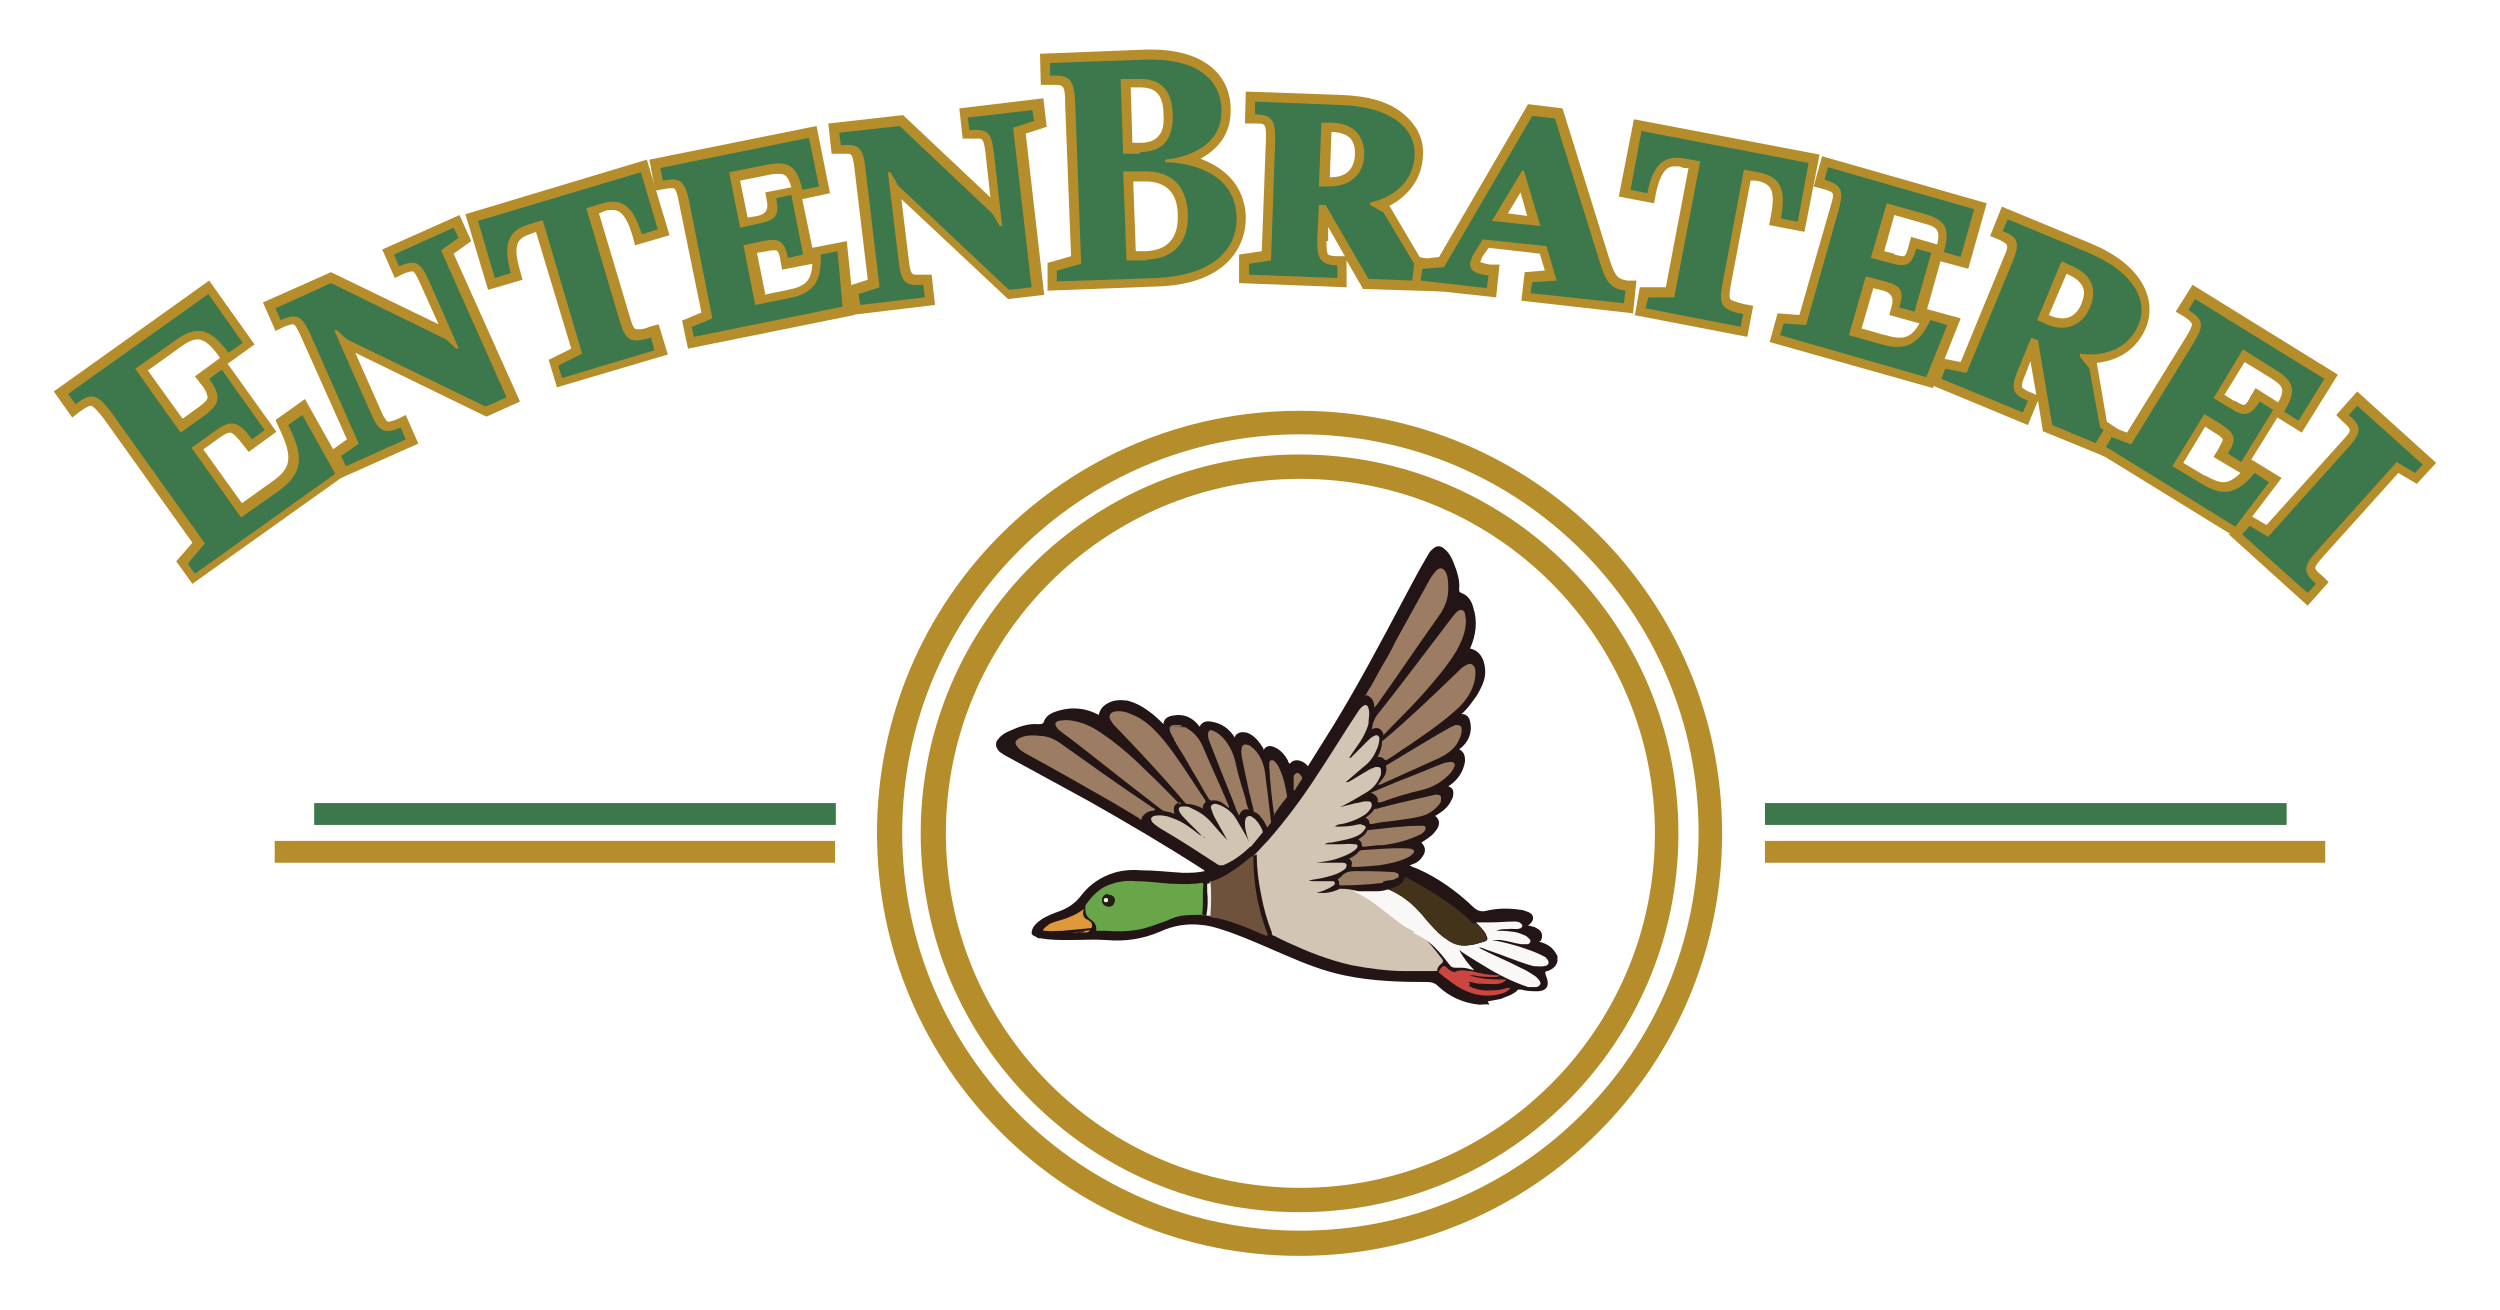 <?xml version="1.0" encoding="UTF-8"?>
<svg xmlns="http://www.w3.org/2000/svg" xmlns:xlink="http://www.w3.org/1999/xlink" id="Ebene_1" version="1.1" viewBox="0 0 297.6 155.9">
  <defs>
    <style>
      .st0 {
        fill: none;
      }

      .st1 {
        fill: #8b7a67;
      }

      .st2 {
        fill: #3c784b;
      }

      .st3 {
        fill: #6e523c;
      }

      .st4, .st5 {
        fill: #b58e2b;
      }

      .st6 {
        fill: #43331b;
      }

      .st7 {
        fill: #faf8f7;
      }

      .st8 {
        fill: #241f15;
      }

      .st9 {
        fill: #231515;
      }

      .st10 {
        fill: #d0c5b3;
      }

      .st11 {
        fill: #efeee7;
      }

      .st12 {
        fill: #9c7d63;
      }

      .st13 {
        fill: #ca463f;
      }

      .st5 {
        isolation: isolate;
      }

      .st14 {
        fill: #d2c5b3;
      }

      .st15 {
        fill: #68a649;
      }

      .st16 {
        fill: #9b7d64;
      }

      .st17 {
        clip-path: url(#clippath);
      }

      .st18 {
        fill: #df983a;
      }
    </style>
    <clipPath id="clippath">
      <path class="st0" d="M199.8,99.2c0,24.9-20.2,45.1-45.1,45.1s-45.1-20.2-45.1-45.1,20.2-45.1,45.1-45.1,45.1,20.2,45.1,45.1ZM154.8,57c-23.3,0-42.2,18.9-42.2,42.2s18.9,42.2,42.2,42.2,42.2-18.9,42.2-42.2-18.9-42.2-42.2-42.2Z"></path>
    </clipPath>
  </defs>
  <g>
    <rect class="st4" x="210.1" y="100.1" width="66.7" height="2.6"></rect>
    <rect class="st4" x="32.7" y="100.1" width="66.7" height="2.6"></rect>
    <rect class="st2" x="210.1" y="95.6" width="62.1" height="2.6"></rect>
    <rect class="st2" x="37.4" y="95.6" width="62.1" height="2.6"></rect>
    <g class="st17">
      <ellipse class="st5" cx="154.8" cy="99.2" rx="50.3" ry="50.3"></ellipse>
    </g>
    <path class="st4" d="M205,99.2c0,27.8-22.5,50.3-50.3,50.3s-50.3-22.5-50.3-50.3,22.5-50.3,50.3-50.3,50.3,22.5,50.3,50.3ZM154.8,51.7c-26.2,0-47.4,21.2-47.4,47.4s21.2,47.4,47.4,47.4,47.4-21.2,47.4-47.4-21.2-47.4-47.4-47.4Z"></path>
    <path class="st9" d="M177.3,119.6c-.4-.1-.8,0-1.2,0-1.9-.2-3.5-.9-4.9-2.2-.4-.4-.8-.5-1.3-.5-3.3,0-6.6-.1-9.9-.8-2.4-.5-4.7-1.4-7-2.4-2.1-.9-4.3-1.9-6.5-2.7-1.2-.4-2.3-.8-3.5-.9-1.7-.2-3.4.1-4.9.8-2.1.9-4.2,1.2-6.4,1-1.5-.1-3,0-4.4,0-1.2,0-2.3,0-3.4-.2-.2,0-.4,0-.6-.2-.5-.2-.6-.3-.4-.9.2-.5.6-.8,1-1.1.7-.5,1.6-.8,2.4-1.1,1-.4,1.8-1,2.4-1.8,1-1.3,2.3-2.2,3.9-2.7,1-.3,2.1-.4,3.2-.3,1.7,0,3.3.2,5,.3.9,0,1.7,0,2.6-.2,0-.1-.1-.1-.2-.2-4.5-2.9-9.1-5.6-13.7-8.2-3.3-1.8-6.6-3.6-9.9-5.4-.3-.2-.5-.3-.7-.5-.4-.5-.5-1,0-1.5.3-.4.8-.7,1.3-.9,1.1-.5,2.2-.9,3.4-.8.4,0,.6,0,.7-.4.3-.7,1-1,1.7-1.2,1.7-.5,3.3-.3,4.8.5.1-.6.5-1.1,1.1-1.4.7-.4,1.5-.4,2.3-.3,1.2.3,2.1.9,3,1.6.5.4.9.8,1.3,1.2,0-.6.5-.9,1-1,1.4-.3,2.5.2,3.3,1.3.3-.6.8-.7,1.4-.6,1.2.2,2.1.8,2.8,1.9,0,0,0,0,0,0,0,0,0,0,0,0,0-.3.3-.5.6-.6s.6,0,.8,0c.9.3,1.5,1.1,2,1.9,0,0,0,.1,0,.2,0,0,0,0,0,0,.3-.5.7-.6,1.2-.4.8.3,1.3.9,1.7,1.6,0,.1.1.3.2.4.1,0,.2-.2.4-.3.4-.2,1-.1,1.5.3,0,0,.2.2.3.3,1-1.6,2-3.2,3-4.8,3-4.9,5.7-10,8.4-15.1.9-1.7,1.8-3.4,2.8-5.1.2-.3.3-.6.6-.8.5-.5,1-.5,1.5,0,.5.4.8,1,1,1.5.4,1,.8,2.1.7,3.2,0,.3,0,.4.3.5.8.3,1.2,1,1.4,1.8.5,1.6.3,3.2-.4,4.8,1.4.3,1.8,1.7,1.8,2.8,0,1-.5,1.9-1,2.8-.5.7-1,1.4-1.6,2,0,0-.2.1-.2.2.6,0,.9.4,1,.9.3,1.3-.2,2.5-1.3,3.3.6.3.7.8.7,1.4-.2,1.3-.9,2.3-2,3,.3.1.6.3.6.7,0,.3,0,.6-.2.9-.4.9-1.1,1.4-1.9,1.9,0,0,0,0-.1,0,.3.2.5.5.5.9,0,.3-.2.7-.4.9-.4.6-1.1,1-1.7,1.4h0c.6.6.5,1.2.1,1.7-.3.5-.8.8-1.5,1,.3.2.6.3.9.4,2.5,1.1,4.7,2.7,6.6,4.5.5.5,1,.7,1.7.5,1.3-.3,2.6-.3,4-.1.3,0,.7.2,1,.3.6.3.6.8.3,1.2-.1.1-.3.3-.4.4.2,0,.3,0,.5.1.3,0,.5.2.7.3.5.3.6.9.3,1.4,0,0,0,0-.2.1.8.2,1.4.5,1.9,1.2.1.2.2.3.3.5,0,.2,0,.4,0,.6-.1.6-.6,1-1.2,1.2-.3,0-.3.2-.2.4,0,0,0,.2.1.3.3.9.2,1.6-1,1.7-.7,0-1.3,0-2-.2-.1,0-.3,0-.4,0-.2.3-.5.4-.8.6-.4.2-.8.3-1.2.5-.5.1-1.1.2-1.6.3Z"></path>
    <path class="st9" d="M141.1,86.6h0c0,0-.1,0-.2,0h0c-.3-.2-.6-.2-.9-.2-.5,0-.8.3-.6.8.1.4.3.7.6,1.1,0,0,0,.2.2.3.6,1.1,1.2,2.1,1.9,3.2.7,1.2,1.3,2.3,2,3.4,0,0,0,.2.3.2.6,0,1,.1,1.5.4.2.1.4.3.6.5,0,0,0-.1,0-.2-1-2.4-2.1-4.7-3.1-7.1-.4-.9-1-1.7-1.9-2.2,0,0-.1-.1-.2-.1Z"></path>
    <path class="st9" d="M129.1,110.8c-.6,0-1.2.1-1.8.2.2,0,.4,0,.6,0,.5,0,1,0,1.4,0,.2,0,.3-.1.4-.3-.3,0-.5,0-.7,0Z"></path>
    <path class="st9" d="M174.9,117.3c.4,0,.7.1,1.1.2.8.1,1.6.2,2.3,0,.3,0,.6-.2.8-.5-1.5,0-3,0-4.4-.5.2,0,.3,0,.5,0,.8.1,1.7.3,2.5.2.3,0,.5,0,.7-.2,0,0,0,0-.1,0-1.1,0-2.2-.2-3.3-.5-.6-.2-1.2-.3-1.8,0-.2,0-.4,0-.6,0-.3-.2-.5-.4-.8-.6,0,0-.1-.2-.2,0-.2.2-.3.4-.5.6,0,0,0,.2,0,.2,1.1.8,2.1,1.6,3.3,2.2,1.4.6,2.9.7,4.4.2.3,0,.6-.3.8-.6-.2,0-.3,0-.4,0-.8.2-1.7.3-2.5.3-.7,0-1.4-.2-2-.5,0,0,0-.1,0-.1Z"></path>
    <path class="st9" d="M144,108.9c.3,0,.7.1,1,.2,1.8.4,3.4,1.1,5.1,1.8.3.1.6.3.9.3,0,.1.2.1.3.2.6.3,1.1.5,1.6.8,2.5,1.2,4.9,2.2,7.6,2.7,2.1.4,4.3.6,6.4.7,1.2,0,2.4,0,3.5,0,0,0,.2,0,.3-.1,0-.4.4-.7.6-.9.1-.1.2-.2,0-.4-.9-1.2-1.9-2.4-3-3.4,0,0,0,0,.1,0,1.1.4,2,1.1,2.8,2,.5.6,1,1.2,1.5,1.8.2.3.4.4.8.3.2,0,.4,0,.6,0,.5,0,1,.1,1.5.3-.7-.7-1.3-1.5-1.8-2.4,1,.7,2,1.3,3,1.9,1.6,1,3.4,1.9,5.2,2.5.3,0,.6.2,1,0,.4,0,.5-.3.4-.7-.2-.3-.4-.5-.7-.7-.4-.3-.9-.5-1.4-.8-1.7-.9-3.5-1.6-5.2-2.5.1,0,.2,0,.3,0,1,.3,2,.7,3,1.1,1.1.4,2.1.8,3.2,1.1.5.1.9.2,1.4,0,.5-.1.6-.6.2-.9-.2-.2-.4-.3-.6-.4-.8-.4-1.7-.7-2.6-1-1.1-.3-2.1-.6-3.3-.8.4,0,.7,0,1,0,.8,0,1.6.4,2.5.5.3,0,.6,0,.8,0,.3,0,.4-.3.2-.6-.2-.2-.4-.4-.7-.5-.5-.2-1-.3-1.5-.4-.6,0-1.2-.1-1.8-.1.4-.2.9-.2,1.4-.2.5,0,1,0,1.5-.1.3-.1.4-.3,0-.6-.2-.2-.5-.2-.8-.2-.9,0-1.8,0-2.7.1-.6,0-1.2,0-1.8,0-.3-.2-.6-.4-.8-.6-.8-.7-1.6-1.2-2.4-1.9-1.1-.8-2.3-1.5-3.5-2.2-.4-.3-.8-.5-1.3-.7,0,0-.3-.1-.3,0,0,.6-.4.8-.9,1-.3.2-.7.3-1,.4-.1,0-.2,0-.3,0-.5,0-1.1.1-1.6.2-.8,0-1.6,0-2.4,0-.6,0-1.2-.1-1.7-.2,0,0-.2,0-.2,0-.6.4-1.3.5-2,.5-.4,0-.8,0-1.2,0,.1,0,.3,0,.4,0,.7-.2,1.4-.4,1.9-.8.1,0,.3-.2.3-.4,0-.2-.3-.2-.4-.2,0,0-.2,0-.2,0-.6,0-1.1,0-1.7,0s-.5,0-.8-.1c.6-.1,1.1-.2,1.7-.3.9-.2,1.7-.4,2.4-.9.2-.1.5-.3.4-.6,0-.3-.4-.3-.6-.3-.5,0-1,0-1.5,0-.5,0-1,0-1.5,0,.7-.1,1.5-.3,2.2-.4.9-.3,1.7-.6,2.5-1.2.1,0,.3-.2.2-.4s-.3-.2-.4-.2c-.6,0-1.1,0-1.7,0-.6,0-1.2,0-1.8,0,.3,0,.5-.1.8-.2.9-.2,1.8-.3,2.6-.6.5-.2,1-.5,1.3-.9.2-.3.1-.6-.2-.6-.3,0-.6,0-.8,0-.8,0-1.7,0-2.5.2.3-.1.5-.2.8-.3,1-.3,2.1-.6,2.9-1.2.3-.2.5-.4.6-.7.2-.4,0-.7-.3-.8-.1,0-.3,0-.4,0-.4,0-.7.1-1.1.2-.6.2-1.2.3-1.9.5,0,0,0-.1.2-.1,1-.5,2-1.1,3-1.7.8-.5,1.3-1.1,1.6-1.9,0-.2.1-.3.1-.6,0-.4-.2-.6-.6-.5-.2,0-.4.1-.6.2-.9.5-1.8,1-2.7,1.6,0,0-.2.1-.3,0,.7-.6,1.3-1.2,2.1-1.8.6-.5,1.1-1.2,1.5-1.9.2-.5.4-1,.4-1.5,0-.4-.2-.5-.6-.3-.3.1-.6.3-.8.6-.6.6-1.3,1.3-1.9,1.9,0,0-.2.2-.3.1.3-.4.6-.9.9-1.3.6-.9,1.1-1.7,1.4-2.7.2-.6.3-1.2,0-1.9-.1-.4-.4-.5-.7-.2-.3.2-.4.5-.6.7-1.5,2.5-3.1,4.9-4.7,7.3-1.8,2.8-3.8,5.5-6,8-.5.6-1.1,1.2-1.7,1.8-.6.5-1.2,1-1.9,1.4-1,.7-2.1,1.2-3.2,1.6-.2,0-.3,0-.5.1-.4,0-.7,0-1.1.1-.9.1-1.8,0-2.8,0-1.3,0-2.7-.2-4-.3-1,0-2,0-2.9.3-1.4.4-2.4,1.4-3.2,2.6,0,.1,0,.2,0,.4,0,.6.2,1,.7,1.3.4.3.6.6.6,1.1,0,.1,0,.2.2.2.3,0,.6,0,.9,0,1.2,0,2.4.1,3.7-.1s2.4-.7,3.6-1.1c.6-.2,1.2-.4,1.8-.6.9-.2,1.9-.2,2.8-.1.2.2.4.2.5.2Z"></path>
    <path class="st9" d="M143.2,99.8c-.2-.1-.4-.3-.6-.4-1-.7-2-1.5-3.1-1.9-.7-.3-1.4-.4-2.1-.3-.5,0-.6.4-.3.8.2.3.6.5.9.7,2.3,1.5,4.6,2.9,7,4.4.2.1.3,0,.5,0,1.2-.5,2.3-1.3,3.2-2.2s.1-.2,0-.4c-.5-1-1-2-1.7-3-.5-.8-1.2-1.2-2-1.6-.3,0-.6-.2-.8,0s0,.5,0,.8c.3.6.6,1.2.9,1.8.3.5.6,1.1.9,1.6-.7-.7-1.3-1.4-1.9-2.1-.6-.8-1.5-1.3-2.4-1.7-.3-.1-.6-.2-1-.2s-.6.2-.4.6c.2.3.4.6.7.9.7.7,1.5,1.4,2.1,2.2,0,0,0,0,0,.1Z"></path>
    <path class="st9" d="M164.7,87.4s0,0,.1,0c1.5-1.6,3.2-3.2,4.7-4.9,1.4-1.6,2.8-3.2,3.9-5,.7-1.1,1.1-2.3,1.2-3.7,0-.3,0-.6-.1-.9-.1-.4-.4-.5-.8-.3-.3.2-.5.4-.6.6-.6.8-1.3,1.7-1.9,2.5-2.3,3-4.6,6.1-7,9.1-.5.6-.7,1.2-.8,1.9.7-.2,1,0,1.4.6Z"></path>
    <path class="st9" d="M140.5,95.5c-1.3-1.3-2.5-2.5-3.8-3.8-1.8-1.7-3.6-3.4-5.7-4.8-1-.7-2.1-1.2-3.3-1.4-.6,0-1.1,0-1.6,0-.5.1-.6.4-.3.8.1.2.3.4.5.5.7.5,1.3,1,2,1.5,3.4,2.6,6.7,5.3,10,7.8.5.3,1,.3,1.5.5-.1-.8,0-1.2.7-1.4Z"></path>
    <path class="st9" d="M162.5,82.9c.8.2,1.1.8,1.2,1.5.1,0,.2-.2.3-.3,2.5-3.6,4.9-7.1,7.4-10.6.7-1,1-2,1.1-3.2,0-.7,0-1.3-.3-2-.3-.5-.6-.6-1.1-.2-.3.2-.5.5-.7.9-1.5,2.5-2.8,5.1-4.2,7.6-.6,1-1.2,2-1.7,3.1-.4.7-.8,1.4-1.2,2.2-.2.4-.5.8-.7,1.2Z"></path>
    <path class="st9" d="M137.4,96.5c-.2-.1-.3-.2-.5-.3-3.5-2.5-7.1-4.9-10.6-7.4-.8-.6-1.6-.9-2.6-1-.8,0-1.5,0-2.3.2-.6.3-.8.7-.3,1.2.3.3.6.5.9.7,3.5,2,7,4,10.5,5.9,1,.6,2,1.2,3,1.8.1,0,.3.2.3,0,0-.3.3-.5.5-.6.3-.2.6-.2,1-.3Z"></path>
    <path class="st9" d="M143.1,96.2c0-.3,0-.6.3-.7.1,0,0-.1,0-.2-.2-.3-.4-.6-.6-.9-1.4-2.1-2.8-4.2-4.3-6.2-1.1-1.4-2.2-2.6-4-3.2-.6-.2-1.2-.4-1.9-.3-.6,0-.8.5-.5,1,.1.3.3.5.5.7,2.9,3,5.7,6,8.4,9.2,0,0,0,.1.2.1.6,0,1.2.2,1.8.5Z"></path>
    <path class="st9" d="M164,90.1c.3,0,.5,0,.7.3.1.2.2.1.4,0,.8-.6,1.6-1.1,2.4-1.6,1.8-1.2,3.7-2.5,5.4-4,1.1-1,2.1-2.1,2.5-3.6.1-.5.3-1.1.1-1.6,0-.5-.4-.6-.9-.5s-.8.5-1.1.8c-2.9,2.8-5.8,5.6-8.9,8.2,0,0-.1.1-.2.3,0,.6-.2,1.2-.5,1.7Z"></path>
    <path class="st9" d="M164,93.4c.1,0,.2,0,.2,0,2.4-1.1,4.7-2.1,7.1-3.2.8-.3,1.5-.9,2-1.6.4-.5.6-1,.6-1.7,0-.5-.3-.7-.7-.6-.2,0-.3,0-.5.2-.5.3-1.1.6-1.6.9-2,1.2-4,2.4-6,3.6-.1,0-.2.1-.2.3,0,.3,0,.6-.1.9-.2.4-.5.8-.9,1.2Z"></path>
    <path class="st9" d="M163.1,94.4c.5.2.9.5.8,1.1,0,0,0,.1.1,0,.1,0,.2,0,.3,0,1.7-.5,3.3-1.1,5-1.5,1.2-.3,2.3-.9,3.1-1.8.3-.3.5-.6.6-.9.1-.4,0-.6-.4-.6-.2,0-.5,0-.7.1-1.3.5-2.7,1.1-4,1.6-1.7.7-3.3,1.3-5,2Z"></path>
    <path class="st9" d="M148.7,96.4c-.1-.4-.2-.8-.3-1.1-.4-1.4-.9-2.8-1.2-4.3-.2-1-.6-1.9-1.2-2.7-.4-.5-.9-1-1.5-1.2-.4-.2-.7,0-.6.5,0,.4.1.7.3,1.1.9,2.2,1.8,4.5,2.7,6.8.2.5.4,1.1.7,1.7.3-.6.6-.9,1.2-.8Z"></path>
    <path class="st9" d="M150.8,98.4c.1-.3.4-.4.4-.7,0-.8-.2-1.6-.3-2.5-.1-1.1-.3-2.2-.4-3.3-.1-1.2-.6-2.2-1.5-3-.1-.1-.3-.3-.5-.3-.5-.2-.7,0-.8.5,0,.3,0,.6,0,.8.3,1.4.6,2.8.9,4.3.2.7.3,1.3.5,2,0,.2,0,.3.2.4.3.1.5.4.7.6.3.3.5.7.7,1.1Z"></path>
    <path class="st9" d="M162.6,97.3c.2.1.4.3.4.5s.1.3.3.2c.6,0,1.3-.2,1.9-.3,1.2-.2,2.5-.3,3.8-.6,1-.3,1.9-.8,2.5-1.7.1-.2.2-.4,0-.7-.1-.2-.4-.2-.6-.2-.6,0-1.2.2-1.8.4-1.8.4-3.5.8-5.3,1.3,0,0-.1,0-.2,0-.2.4-.6.7-1,1Z"></path>
    <path class="st9" d="M161.7,99.9c.2.1.4.3.4.5,0,.3.1.3.3.3.8,0,1.5,0,2.3-.2,1.4-.2,2.8-.5,4-1.1.3-.2.7-.3.9-.6.2-.3.2-.5-.2-.6-.1,0-.3,0-.4,0-2,0-4,.3-6,.5,0,0-.2,0-.2,0-.3.5-.7.8-1.1,1.1Z"></path>
    <path class="st9" d="M160.6,102.2c.4.3.5.4.3.8,0,.2,0,.2.2.2,1,0,2.1,0,3.1-.2,1.1-.1,2.2-.4,3.3-.9.3-.1.5-.3.7-.5.2-.2.1-.4-.1-.5-.2,0-.4-.1-.6-.1-1.8,0-3.6,0-5.4.2,0,0-.2,0-.3.1-.3.4-.7.7-1.2.9Z"></path>
    <path class="st9" d="M164.6,105.1c.2,0,.4,0,.6-.1.3,0,.7-.2,1-.3.1,0,.2-.2.2-.3s-.1-.3-.3-.3c-.2,0-.4-.1-.6-.1-1.4-.2-2.8,0-4.3-.1-.6,0-1.2,0-1.6.6,0,0-.2.1-.3.2-.2,0-.3.2,0,.4,0,0,0,.2,0,.3,0,.2,0,.2.2.2,1.7,0,3.4,0,5-.3Z"></path>
    <path class="st9" d="M151.7,97.2c.5-.7,1.1-1.5,1.6-2.2,0,0,0-.2,0-.2-.2-1.1-.4-2.2-.9-3.2-.2-.3-.3-.7-.6-.9-.3-.2-.5-.2-.6.2,0,.2,0,.3,0,.5,0,2,.3,3.9.6,5.9Z"></path>
    <path class="st9" d="M129,108.3c-.7.6-1.5.9-2.3,1.2-.6.2-1.2.3-1.8.6-.2.1-.5.3-.6.5-.2.2-.1.3.1.3.7,0,1.4,0,2.1,0,1.1,0,2.1-.2,3.2-.3.2,0,.3-.1.3-.3,0-.4-.2-.5-.5-.7-.5-.3-.7-.6-.5-1.2Z"></path>
    <path class="st9" d="M148.8,100.8c.5-.6,1-1.1,1.4-1.7,0,0,0-.1,0-.2-.2-.5-.5-1-.9-1.4-.2-.2-.5-.5-.9-.3-.4.2-.3.6-.3.9,0,.9.4,1.8.6,2.7Z"></path>
    <path class="st9" d="M154,94.1c.3-.5.6-.9.9-1.4,0,0,0,0,0-.1,0-.1-.4-.6-.5-.6-.2,0-.4.2-.5.5,0,.5,0,1,0,1.6Z"></path>
    <path class="st9" d="M146.4,96.2s0,0,0,0h0,0Z"></path>
    <path class="st9" d="M163.6,84.5s0,0,0,0t0,0s0,0,0,0h0Z"></path>
    <path class="st14" d="M149.2,101.9c.6-.6,1.1-1.2,1.7-1.8,2.2-2.5,4.2-5.2,6-8,1.6-2.4,3.1-4.9,4.7-7.3.2-.3.3-.5.6-.7.3-.3.6-.2.7.2.2.6,0,1.2,0,1.9-.3,1-.8,1.9-1.4,2.7-.3.4-.6.9-.9,1.3.2,0,.3,0,.3-.1.6-.6,1.3-1.3,1.9-1.9.2-.2.5-.5.8-.6.3-.2.6,0,.6.3,0,.6-.2,1.1-.4,1.5-.3.7-.8,1.4-1.5,1.9-.7.6-1.4,1.2-2.1,1.8.2,0,.2,0,.3,0,.9-.5,1.8-1.1,2.7-1.6.2,0,.4-.2.6-.2.4,0,.6,0,.6.5s0,.4-.1.6c-.3.8-.9,1.5-1.6,1.9-1,.6-2,1.2-3,1.7,0,0-.1,0-.2.1.6-.2,1.2-.3,1.9-.5.4,0,.7-.2,1.1-.2s.3,0,.4,0c.4,0,.5.4.3.8-.2.3-.4.5-.6.7-.9.6-1.9,1-2.9,1.2-.3,0-.6.1-.8.3.8,0,1.7,0,2.5-.2s.6,0,.8,0c.4.1.5.3.2.6-.3.5-.8.7-1.3.9-.9.3-1.7.4-2.6.6-.3,0-.5,0-.8.2.6,0,1.2,0,1.8,0,.6,0,1.1-.1,1.7,0,.2,0,.4,0,.4.2,0,.2-.1.3-.2.4-.7.6-1.6.9-2.5,1.2-.7.2-1.5.3-2.2.4.5,0,1,0,1.5,0,.5,0,1,0,1.5,0,.2,0,.6,0,.6.3s-.2.5-.4.6c-.7.5-1.6.7-2.4.9-.6.1-1.1.2-1.7.3.3.1.5.1.8.1.6,0,1.1,0,1.7,0s.2,0,.2,0c.2,0,.4,0,.4.2s-.1.3-.3.4c-.6.4-1.2.6-1.9.8-.1,0-.3,0-.4,0,.4,0,.8,0,1.2,0,.7,0,1.4-.2,2-.5,0,0,.1,0,.2,0,.6,0,1.2.1,1.7.2,0,0,0,0,0,0,.7.3,1.4.7,2,1.1.8.6,1.6,1.2,2.5,1.9.9.7,1.7,1.3,2.8,1.8,1.1,1,2.1,2.2,3,3.4.1.2.1.3,0,.4-.3.3-.6.5-.6.9,0,.2-.2,0-.3.1-1.2,0-2.4,0-3.5,0-2.1,0-4.3-.3-6.4-.7-2.7-.6-5.2-1.6-7.6-2.7-.6-.3-1.1-.5-1.6-.8-.1,0-.2,0-.3-.2,0,0,0-.1,0-.2-.6-1.5-1-3-1.3-4.6-.3-1.5-.5-3.1-.5-4.7Z"></path>
    <path class="st7" d="M168.4,110.9c-1-.4-1.9-1.1-2.8-1.8-.8-.6-1.6-1.3-2.5-1.9-.6-.4-1.3-.8-2-1.1,0,0-.1,0,0,0,.8,0,1.6,0,2.4,0,.5,0,1.1,0,1.6-.2.1,0,.2,0,.3,0,1.4.6,2.6,1.5,3.6,2.6.5.5.9,1.1,1.4,1.6.6.7,1.2,1.3,2,1.8.8.5,1.7.8,2.6.6.6,0,1.1-.3,1.7-.4q.6-.2.2-.8s0,0,0-.1c-.3-.5-.8-1-1.2-1.4.6,0,1.2,0,1.8,0,.9,0,1.8-.1,2.7-.1.3,0,.6,0,.8.2.3.2.3.4,0,.6-.5.2-1,0-1.5.1-.5,0-.9,0-1.4.2.6,0,1.2,0,1.8.1.5,0,1,.2,1.5.4.3.1.5.3.7.5.2.3,0,.5-.2.6-.3,0-.6,0-.8,0-.8-.1-1.6-.4-2.5-.5-.3,0-.6,0-1,0,1.2.2,2.3.5,3.3.8.9.3,1.8.6,2.6,1s.4.2.6.4c.4.4.3.8-.2.9-.5.1-1,0-1.4,0-1.1-.3-2.1-.7-3.2-1.1-1-.4-2-.7-3-1.1,0,0-.2,0-.3,0,1.7.9,3.5,1.6,5.2,2.5.5.2.9.5,1.4.8.3.2.5.4.7.7.2.3,0,.6-.4.7-.3,0-.7,0-1,0-1.8-.6-3.6-1.5-5.2-2.5-1-.6-2-1.2-3-1.9.5.9,1.1,1.7,1.8,2.4-.5-.1-.9-.3-1.5-.3s-.4,0-.6,0c-.3,0-.6,0-.8-.3-.5-.6-.9-1.2-1.5-1.8-.8-.9-1.7-1.5-2.8-2,0-.1,0-.2-.1-.2Z"></path>
    <path class="st15" d="M143.5,108.9c-.9,0-1.9,0-2.8.1-.6.1-1.2.3-1.8.6-1.2.4-2.3.9-3.6,1.1-1.2.2-2.4.2-3.7.1-.3,0-.6,0-.9,0s-.2,0-.2-.2c0-.5-.2-.8-.6-1.1-.5-.3-.7-.7-.7-1.3,0-.1,0-.3,0-.4.8-1.2,1.8-2.2,3.2-2.6.9-.3,1.9-.4,2.9-.3,1.3,0,2.7.2,4,.3.9,0,1.8.1,2.8,0,.4,0,.7-.1,1.1-.1.1.3,0,.6,0,.9,0,1,0,2-.1,3ZM131.8,106.5c-.4,0-.7.4-.6.8,0,.4.5.7.9.6.4,0,.6-.4.6-.8,0-.4-.4-.6-.9-.6Z"></path>
    <path class="st12" d="M164.7,87.4c-.3-.7-.7-.9-1.4-.6.1-.7.3-1.3.8-1.9,2.4-3,4.7-6.1,7-9.1.6-.8,1.3-1.7,1.9-2.5.2-.2.4-.5.6-.6.4-.2.6-.1.8.3,0,.3.1.6.1.9,0,1.3-.5,2.5-1.2,3.7-1.1,1.8-2.5,3.4-3.9,5-1.5,1.7-3.2,3.3-4.7,4.9,0,0,0,0-.1,0Z"></path>
    <path class="st12" d="M140.5,95.5c-.7.2-.9.5-.7,1.4-.5-.3-1-.2-1.5-.5-3.4-2.6-6.7-5.2-10-7.8-.7-.5-1.3-1-2-1.5-.2-.2-.4-.3-.5-.5-.3-.4-.2-.7.3-.8.5-.1,1.1-.1,1.6,0,1.2.2,2.3.7,3.3,1.4,2.1,1.4,3.9,3,5.7,4.8,1.3,1.2,2.5,2.5,3.8,3.8Z"></path>
    <path class="st10" d="M143.2,99.7c-.6-.8-1.4-1.4-2.1-2.2-.3-.3-.5-.5-.7-.9-.2-.4,0-.6.4-.6s.7,0,1,.2c.9.4,1.7.9,2.4,1.7.6.7,1.2,1.4,1.9,2.1-.3-.5-.6-1.1-.9-1.6-.3-.6-.7-1.1-.9-1.8-.1-.3-.3-.6,0-.8s.5-.1.8,0c.8.3,1.5.8,2,1.6.6,1,1.2,2,1.7,3,0,.2,0,.2,0,.4-.9.9-2,1.7-3.2,2.2-.2,0-.3,0-.5,0-2.3-1.5-4.6-3-7-4.4-.3-.2-.6-.4-.9-.7-.3-.4-.2-.7.3-.8.7-.1,1.4,0,2.1.3,1.2.4,2.2,1.2,3.1,1.9.2.1.4.3.6.4,0,0,0,0,.1,0,0,0,0,0,0,0,0,0,0,0,0,0,0,0,0-.1,0-.1Z"></path>
    <path class="st12" d="M162.5,82.9c.2-.4.4-.8.7-1.2.4-.7.8-1.5,1.2-2.2.6-1,1.2-2,1.7-3.1,1.4-2.5,2.8-5.1,4.2-7.6.2-.3.4-.6.7-.9.4-.4.8-.3,1.1.2.3.6.3,1.3.3,2,0,1.2-.4,2.2-1.1,3.2-2.5,3.5-4.9,7.1-7.4,10.6,0,0-.1.2-.3.3,0-.7-.3-1.3-1.1-1.5Z"></path>
    <path class="st12" d="M137.4,96.5c-.4,0-.7.1-1,.3-.2.2-.4.3-.5.6,0,.3-.2.2-.3,0-1-.6-2-1.2-3-1.8-3.5-2-7-4-10.5-5.9-.3-.2-.7-.4-.9-.7-.5-.5-.4-.9.3-1.2.7-.3,1.5-.3,2.3-.2.9,0,1.8.4,2.6,1,3.5,2.5,7,5,10.6,7.4.1.1.3.2.5.3Z"></path>
    <path class="st12" d="M143.1,96.2c-.6-.3-1.2-.5-1.8-.5,0,0-.1,0-.2-.1-2.7-3.2-5.5-6.2-8.4-9.2-.2-.2-.4-.5-.5-.7-.3-.5,0-.9.5-1,.6-.1,1.3,0,1.9.3,1.7.6,2.9,1.9,4,3.2,1.6,2,2.9,4.1,4.3,6.2.2.3.4.6.6.9,0,0,0,.2,0,.2-.2.2-.4.4-.3.8Z"></path>
    <path class="st12" d="M164,90.1c.3-.6.5-1.1.5-1.7,0-.1,0-.2.2-.3,3.1-2.6,6-5.4,8.9-8.2.3-.3.6-.6,1.1-.8.4-.2.7,0,.9.5.1.6,0,1.1-.1,1.6-.4,1.5-1.3,2.6-2.5,3.6-1.7,1.5-3.5,2.7-5.4,4-.8.5-1.6,1.1-2.4,1.6-.2,0-.3.2-.4,0-.2-.2-.4-.3-.7-.3Z"></path>
    <path class="st6" d="M175.6,109.8c.4.5.9.9,1.2,1.4,0,0,0,0,0,.1q.4.5-.2.8c-.5.2-1.1.3-1.7.4-.9.2-1.8,0-2.6-.6-.8-.5-1.4-1.1-2-1.8-.5-.5-.9-1.1-1.4-1.6-1-1.1-2.2-2-3.6-2.6.3-.1.7-.3,1-.4.4-.2.8-.5.9-1,0-.2.2-.1.3,0,.4.2.9.5,1.3.7,1.2.7,2.4,1.4,3.5,2.2.8.6,1.7,1.2,2.4,1.9.3.3.5.5.8.7Z"></path>
    <path class="st3" d="M149.2,101.9c0,1.6.1,3.1.4,4.7.3,1.6.7,3.1,1.3,4.6,0,0,0,.1,0,.2-.3,0-.6-.2-.9-.3-1.6-.7-3.3-1.4-5.1-1.8-.3,0-.7-.1-1-.2,0,0,0-.1,0-.2.2-1.3.2-2.6,0-3.9,1.2-.3,2.2-.9,3.2-1.6.6-.4,1.2-.9,1.8-1.4Z"></path>
    <path class="st16" d="M164,93.4c.4-.4.7-.8.9-1.2.1-.3.2-.6.1-.9,0-.2,0-.2.2-.3,2-1.2,4-2.4,6-3.6.5-.3,1.1-.6,1.6-.9.2,0,.3-.2.5-.2.5,0,.7.1.7.6,0,.6-.3,1.2-.6,1.7-.5.7-1.2,1.2-2,1.6-2.4,1.1-4.7,2.1-7.1,3.2,0,0,0,0-.2,0Z"></path>
    <path class="st12" d="M141.3,86.7c.9.5,1.5,1.3,1.9,2.2,1,2.4,2.1,4.7,3.1,7.1,0,0,0,.1,0,.2-.2-.2-.4-.3-.6-.5-.4-.3-.9-.5-1.5-.4-.2,0-.2-.1-.3-.2-.7-1.1-1.3-2.3-2-3.4-.6-1.1-1.2-2.1-1.9-3.2,0,0,0-.2-.2-.3,0-.3-.3-.6-.4-.9-.2-.4,0-.8.4-.8.2,0,.3,0,.5,0,.2,0,.3.2.5,0h0c0,.1.1.1.2,0h0c0,.1,0,.1.2.1Z"></path>
    <path class="st16" d="M163.1,94.4c1.7-.7,3.3-1.4,4.9-2,1.3-.5,2.6-1.1,4-1.6.2,0,.4-.1.7-.1.4,0,.6.3.4.6-.1.3-.3.6-.6.9-.9.9-1.9,1.5-3.1,1.8-1.7.4-3.4.9-5,1.5-.1,0-.2,0-.3,0,0,0-.1,0-.1,0,.1-.6-.2-.8-.7-1.1Z"></path>
    <path class="st16" d="M148.7,96.4c-.6-.2-1,.1-1.2.7-.3-.6-.5-1.1-.7-1.7-.9-2.2-1.8-4.5-2.7-6.8-.1-.3-.3-.7-.3-1.1,0-.5.2-.7.6-.5.6.2,1.1.7,1.5,1.2.6.8,1,1.7,1.2,2.7.3,1.5.8,2.9,1.2,4.3,0,.4.2.7.3,1.1Z"></path>
    <path class="st16" d="M150.8,98.4c-.2-.4-.4-.8-.7-1.1-.2-.3-.4-.5-.7-.6-.2,0-.2-.3-.2-.4-.2-.7-.3-1.3-.5-2-.3-1.4-.6-2.8-.9-4.3,0-.3-.1-.6,0-.8,0-.5.3-.7.8-.5.2,0,.3.2.5.3.9.8,1.3,1.8,1.5,3,.1,1.1.3,2.2.4,3.3.1.8.2,1.6.3,2.5,0,.3-.3.4-.4.7Z"></path>
    <path class="st16" d="M162.6,97.3c.4-.3.8-.6,1-1,0,0,.1,0,.2,0,1.8-.5,3.5-.9,5.3-1.3.6-.1,1.2-.3,1.8-.4.3,0,.5,0,.6.2.1.2,0,.5,0,.7-.6.9-1.5,1.5-2.5,1.7-1.2.3-2.5.4-3.8.6-.6,0-1.3.2-1.9.3-.2,0-.3,0-.3-.2,0-.2-.1-.4-.4-.5Z"></path>
    <path class="st16" d="M161.7,99.9c.5-.3.9-.6,1.1-1.1,0,0,.1,0,.2,0,2-.2,4-.5,6-.5.1,0,.3,0,.4,0,.3,0,.4.3.2.6-.2.3-.6.5-.9.6-1.3.6-2.6.9-4,1.1-.8,0-1.5.1-2.3.2-.2,0-.3,0-.3-.3,0-.3-.2-.4-.4-.6Z"></path>
    <path class="st16" d="M160.6,102.2c.5-.2.9-.5,1.2-.9,0,0,.2-.1.3-.1,1.8-.1,3.6-.3,5.4-.2.2,0,.4,0,.6.1.3.1.3.3.1.5-.2.2-.4.4-.7.5-1,.5-2.1.7-3.3.9-1,.1-2.1.2-3.1.2-.2,0-.3,0-.2-.2.1-.4,0-.5-.3-.8Z"></path>
    <path class="st13" d="M174.9,117.4c.6.3,1.3.5,2,.5.9,0,1.7,0,2.5-.3.1,0,.2,0,.4,0-.2.3-.5.5-.8.6-1.5.5-3,.4-4.4-.2-1.2-.5-2.3-1.4-3.3-2.2,0,0-.1,0,0-.2.1-.2.3-.5.5-.6.1,0,.2,0,.2,0,.3.2.5.5.8.6.2.1.4.2.6,0,.6-.2,1.2,0,1.8,0,1.1.3,2.1.5,3.3.5,0,0,0,0,.1,0-.2.2-.5.2-.7.2-.9,0-1.7,0-2.5-.2-.2,0-.3,0-.5,0,1.5.5,2.9.5,4.4.5-.2.3-.5.4-.8.5-.8.1-1.6,0-2.3,0-.4,0-.7-.1-1.1-.2,0,0-.2,0-.3,0,0,.1.1.1.2.1Z"></path>
    <path class="st16" d="M164.6,105.1c-1.7.2-3.4.3-5,.3-.1,0-.2,0-.2-.2,0-.1,0-.3,0-.3-.3-.2,0-.3,0-.4,0,0,.2,0,.3-.2.4-.5,1-.6,1.6-.6,1.4,0,2.8,0,4.3.1.2,0,.4,0,.6.1.2,0,.3.2.3.3,0,.2,0,.3-.2.3-.3.2-.6.3-1,.3-.2,0-.4.1-.6.1Z"></path>
    <path class="st16" d="M151.7,97.2c-.3-2-.5-4-.6-5.9,0-.2,0-.3,0-.5,0-.3.3-.4.6-.2.3.3.5.6.6.9.5,1,.7,2.1.9,3.2,0,0,0,.2,0,.2-.6.7-1.1,1.4-1.6,2.2Z"></path>
    <path class="st18" d="M129,108.3c-.2.6,0,1,.5,1.2.3.2.5.3.5.7,0,.2,0,.3-.3.3-1.1.1-2.1.2-3.2.3-.7,0-1.4.1-2.1,0-.3,0-.3,0-.1-.3.2-.2.4-.3.6-.5.6-.3,1.2-.4,1.8-.6.8-.3,1.6-.6,2.3-1.2Z"></path>
    <path class="st10" d="M148.8,100.8c-.2-1-.6-1.8-.6-2.7,0-.3,0-.7.3-.9.4-.2.6.1.9.3.4.4.7.9.9,1.4,0,0,0,.1,0,.2-.5.6-.9,1.1-1.4,1.7Z"></path>
    <path class="st11" d="M144.1,104.9c.1,1.3.1,2.6,0,3.9,0,0,0,.1,0,.2-.2,0-.3,0-.5,0,.2-1,.2-2,.1-2.9,0-.3,0-.6,0-.9.2,0,.4-.1.5-.2Z"></path>
    <path class="st16" d="M154,94.1c0-.5,0-1.1,0-1.6,0-.3.3-.5.5-.5.1,0,.5.4.5.6s0,0,0,.1c-.3.5-.6.9-.9,1.4Z"></path>
    <path class="st1" d="M140.9,86.5c-.2,0-.3,0-.5,0-.2,0-.3,0-.5,0-.5,0-.6.4-.4.8.1.3.4.5.4.9-.2-.3-.4-.7-.6-1.1-.2-.5,0-.8.6-.8s.7,0,.9.2Z"></path>
    <path class="st18" d="M129.1,110.8c.2,0,.4,0,.6-.1,0,.2-.2.3-.4.3-.5,0-1,0-1.4,0,0,0,.2,0,.3,0,.3,0,.6,0,.9-.1Z"></path>
    <path class="st12" d="M129.1,110.8c-.3,0-.6,0-.9.2,0,0-.2,0-.3,0-.2,0-.4,0-.6,0,.6,0,1.2-.1,1.8-.2Z"></path>
    <path class="st1" d="M141.1,86.6c0,0-.2,0-.2,0,0,0,.1,0,.2,0Z"></path>
    <path class="st1" d="M141.3,86.7c0,0-.1,0-.2,0,0,0,.1,0,.2,0Z"></path>
    <path class="st12" d="M146.4,96.2h0s0,0,0,0c0,0,0,0,0,0,0,0,0,0,0,0Z"></path>
    <path class="st12" d="M163.6,84.5h0s0,0,0,0c0,0,0,0,0,0t0,0Z"></path>
    <path class="st8" d="M131.8,106.5c.4,0,.8.2.9.6,0,.4-.2.8-.6.8-.4,0-.8-.2-.9-.6,0-.4.2-.8.6-.9ZM131.4,107.2c0,.2.2.3.3.2.2,0,.3-.2.2-.3,0-.2-.2-.2-.3-.2s-.2.2-.2.3Z"></path>
    <path class="st9" d="M143.2,99.7s0,0,0,0t0,0s0,0-.1,0c0,0,0,0,0,0Z"></path>
    <path class="st9" d="M143.3,99.8s0,0,0,0c0,0,0,0,0,0,0,0,0,0,0,0Z"></path>
    <path class="st9" d="M174.9,117.4c0,0-.1,0-.2,0,.1,0,.2,0,.3,0,0,0,0,0,0,0Z"></path>
    <path class="st11" d="M131.4,107.2c0-.1,0-.3.2-.3.2,0,.3,0,.3.2,0,.2,0,.3-.2.3-.1,0-.3,0-.3-.2Z"></path>
  </g>
  <g>
    <path class="st4" d="M21,66.8l1.9-2.2-10.5-14.7c-1-1.3-1.4-1.6-1.6-1.6s-.6.2-1.3.7l-.9.7-2.2-3.1,18.5-13.2,5.4,7.6-3.2,2.3,5.8,8.1-3.3,2.4-.7-.9c-.7-.9-1.2-1.4-1.5-1.4s-.7.2-1.4.7l-1.8,1.3,4.6,6.4,3.5-2.5c2.3-1.6,2.7-2.8.9-6.5l-.4-.9,3.5-2.5,5,8.9-18.4,13.1-2-2.8ZM21.8,49.8l1.8-1.3c.7-.5,1.1-.9,1.1-1.2,0-.3-.2-.9-.8-1.6l-.7-.9,3-2.2h0c-1.4-2-2.2-2.2-2.7-2.2s-1.2.3-2,.9l-3.9,2.8,4.1,5.7Z"></path>
    <path class="st2" d="M22.5,66.9l1.9-2.2-11-15.4c-1.8-2.5-2.5-2.6-4.4-1.2l-.9-1.2,16.7-11.9,4.1,5.8-1.7,1.2c-2.2-3-3.8-3.3-6.3-1.5l-4.8,3.4,5.4,7.6,2.8-2c1.9-1.4,2.1-2.3.6-4.4l1.5-1.1,5.1,7.2-1.5,1.1c-1.6-2.2-2.5-2.4-4.4-1l-2.8,2,5.9,8.3,4.4-3.1c2.9-2.1,3.2-4,1.2-7.9l1.7-1.2,3.9,7-16.7,11.9-.8-1.1Z"></path>
    <path class="st4" d="M39.2,53.8l2.1-1.5-5.5-12.3c-.4-.9-.7-1.4-.9-1.4s-.6.1-1.1.3l-1,.5-1.5-3.4,8.1-3.6,12.8,6.2-2.2-4.9c-.4-.9-.7-1.4-.9-1.4s-.6.1-1.1.3l-1,.5-1.5-3.4,9.2-4.1,1.4,3.1-2.1,1.5,7.9,17.6-4,1.8-15.6-7.6,3,6.8c.6,1.4.9,1.4.9,1.4.2,0,.6-.1,1.1-.3l1-.5,1.5,3.4-9.2,4.1-1.4-3.1Z"></path>
    <path class="st2" d="M41.3,40.4l-1.2-1.1h-.3c0,.1,4.4,10,4.4,10,.9,2.1,1.6,2.4,3.5,1.6l.6,1.4-7.1,3.2-.6-1.2,2.1-1.5-5.8-13.1c-1-2.2-1.6-2.4-3.5-1.6l-.6-1.4,6.6-3,13.7,6.7,1.2,1.1h.3c0-.1-3.6-8.2-3.6-8.2-1-2.2-1.6-2.4-3.5-1.6l-.6-1.4,7.1-3.2.6,1.2-2.1,1.5,7.8,17.5-2.5,1.1-16.5-8Z"></path>
    <path class="st4" d="M65.2,42.9l2.8-1.4-4.2-13.9-.5.2c-1.5.5-2.4,1-1.4,4.4l.3,1.1-4.1,1.2-2.7-9,21.6-6.5,2.7,9-4.1,1.2-.3-1.1c-.9-3.1-1.9-3.1-2.4-3.1s-.7,0-1.1.2l-.5.2,3.7,12.4c.4,1.4.6,1.4.9,1.4s.8,0,1.4-.3l1.1-.3,1.1,3.6-13.2,3.9-1-3.3Z"></path>
    <path class="st2" d="M66.5,43.5l2.8-1.4-4.7-15.9-1.6.5c-2.4.7-3.2,2.2-2.2,5.8l-1.9.6-2-6.8,19.4-5.8,2,6.8-1.9.6c-1.1-3.6-2.5-4.4-5-3.6l-1.6.5,4,13.5c.7,2.3,1.3,2.6,3.7,1.9l.4,1.5-11,3.3-.4-1.3Z"></path>
    <path class="st4" d="M81.1,38.2l2.4-1-2.7-13.2c-.3-1.6-.5-1.6-.8-1.6s-.5,0-.9.1l-1.1.2-.7-3.7,19.9-4,1.6,8-3.3.7,1.2,5.8,4.1-.8.9,8.8-19.8,4-.7-3.3ZM90.9,35.1l2.9-.6c2.1-.4,2.8-1.1,2.9-3.1l-3.6.7-.2-1.1c-.2-1.2-.4-1.2-.7-1.2s-.5,0-.9.1l-1.2.2,1,4.9ZM89,25.9l1.2-.2q1.4-.3,1.1-1.7l-.2-1.1,3.1-.6c-.4-1.6-1-1.6-1.5-1.6s-.7,0-1.1.1l-3.5.7.9,4.4Z"></path>
    <path class="st2" d="M82.4,38.9l2.4-1-2.8-14.1c-.5-2.3-1.1-2.7-3.1-2.3l-.3-1.5,17.7-3.6,1.2,5.8-2,.4c-.6-2.8-1.6-3.5-4.1-3l-4.6.9,1.3,6.6,2.3-.5c2-.4,2.4-1,2-3l1.8-.4,1.4,7.1-1.8.4c-.4-2-1-2.4-3-2l-2.3.5,1.4,7.1,4-.8c3-.6,3.9-2,3.8-5.2l2-.4.6,6.6-17.7,3.6-.3-1.3Z"></path>
    <path class="st4" d="M100.8,34.1l2.5-.8-1.6-13.4c-.2-1.6-.4-1.6-.9-1.6s-.4,0-.7,0h-1.1c0,.1-.4-3.6-.4-3.6l8.9-1,10.4,9.8-.6-5.4c-.2-1.6-.4-1.6-.9-1.6s-.4,0-.7,0h-1.1c0,.1-.4-3.6-.4-3.6l10-1.2.4,3.4-2.5.8,2.2,19.2-4.3.5-12.7-11.9.9,7.4c.2,1.6.4,1.6.9,1.6s.4,0,.7,0h1.1c0-.1.4,3.6.4,3.6l-10,1.2-.4-3.4Z"></path>
    <path class="st2" d="M106.8,21.9l-.8-1.4h-.3s1.3,10.8,1.3,10.8c.3,2.3.8,2.8,2.9,2.6l.2,1.5-7.7.9-.2-1.3,2.5-.8-1.7-14.3c-.3-2.4-.8-2.8-2.9-2.6l-.2-1.5,7.2-.8,11.1,10.5.8,1.4h.3s-1-8.8-1-8.8c-.3-2.4-.8-2.8-2.9-2.6l-.2-1.5,7.7-.9.2,1.3-2.5.8,2.2,19-2.7.3-13.4-12.6Z"></path>
    <path class="st4" d="M124.7,31.3l2.8-.8-.7-18c0-2.4-.2-2.4-1.4-2.4s-.3,0-.4,0h-1.1s-.1-3.7-.1-3.7l12.6-.5c.3,0,.5,0,.7,0,5.7,0,9.3,2.6,9.4,7,.1,3.1-1.6,4.9-3.6,6,2.7,1,5.2,3,5.4,6.8.1,3.9-2.6,8.2-10.6,8.4l-13,.5v-3.4ZM135.2,29.9h1.2c2.6-.1,3.9-1.6,3.8-4.3,0-2.6-1.4-4-3.8-4h-.3s-1.2,0-1.2,0l.3,8.2ZM134.8,17h.9c1.1,0,1.8-.3,2.2-.8.5-.5.7-1.4.6-2.6,0-2.6-1.2-3.2-2.8-3.2h-.2s-.9,0-.9,0l.2,6.5Z"></path>
    <path class="st2" d="M125.9,32.2l2.8-.8-.7-18.9c-.1-3.1-.6-3.6-3-3.5v-1.5c0,0,11.4-.4,11.4-.4,6.1-.2,8.9,2.4,9,5.9.2,5.6-6.7,6-6.7,6v.3s8.3-.1,8.5,6.5c.1,3.9-2.8,7-9.6,7.3l-11.8.4v-1.4ZM135.7,18.1c2.7,0,4-1.5,3.9-4.5-.1-3-1.5-4.3-4.2-4.2h-2c0,0,.3,8.9.3,8.9h2ZM136.5,30.9c3.2-.1,5-2,4.9-5.4-.1-3.4-2-5.2-5.3-5.1h-2.4c0,0,.4,10.6.4,10.6h2.4Z"></path>
    <path class="st4" d="M162.2,34.3l-1.9-3.3v3.2c-.1,0-12.8-.5-12.8-.5v-3.4c.1,0,2.7-.4,2.7-.4l.5-13.4c0-1.8,0-1.8-1.4-1.8h-1.1s.1-3.8.1-3.8l11.3.4c3.2.1,5.7.8,7.4,2.2,1.6,1.3,2.5,3,2.4,4.9-.1,3.2-2.1,5.1-4,6.1h0s3.6,6.1,3.6,6.1l2.8.7v3.4c-.1,0-9.6-.3-9.6-.3ZM157.9,28.7c0,1.2.1,1.5.2,1.6,0,0,.2.2,1.2.2h.8s-2-3.5-2-3.5v1.7ZM158.4,21.1c1.8,0,2.8-.9,2.9-2.7,0-1.2-.2-2.6-2.8-2.7h0s-.2,5.4-.2,5.4h.2Z"></path>
    <path class="st2" d="M148.7,31.4l2.6-.4.5-14.4c0-2.4-.4-2.9-2.4-3v-1.5c0,0,10.2.4,10.2.4,6.3.2,8.9,3,8.8,5.9-.2,4.9-5.3,5.7-5.3,5.7v.3s1.6.9,1.6.9l3.7,6.2,2.3.6v1.4s-7.8-.3-7.8-.3l-5.1-8.8h-.8s-.2,4.2-.2,4.2c0,2.3.4,2.9,2.4,3v1.5c0,0-10.5-.4-10.5-.4v-1.4ZM158.2,22.2c2.5,0,4.1-1.4,4.2-3.7,0-2.4-1.2-3.8-3.9-3.9h-1.2s-.3,7.6-.3,7.6h1.2Z"></path>
    <path class="st4" d="M181.1,35.8l.4-3.4,2.4-.2-.6-2-6.1-.7-.7,1c0,0-.2.4-.3.7.1,0,.5.2,1.2.3h1.1c0,.1-.4,3.9-.4,3.9l-10.1-1.1.4-3.4,2.9-.3,10.6-18.2,4.1.5,5.6,18c.7,2.2,1.1,2.3,2.1,2.5h1.1c0,.1-.4,3.9-.4,3.9l-13.3-1.5ZM181.8,25.7l-.8-2.8-1.5,2.5,2.3.3Z"></path>
    <path class="st2" d="M169.3,32l2.6-.2,10.5-18,2.7.3,5.4,17.3c.7,2.3,1.4,3,3,3.2l-.2,1.5-11.1-1.2.2-1.3,2.9-.2-1.2-4.1-7.6-.8-1,1.6s-.4.6-.5,1.3c0,.7.4,1.2,2.2,1.4l-.2,1.5-7.9-.9.2-1.3ZM183.4,27l-2-6.7h-.2s-3.6,6-3.6,6l5.7.6Z"></path>
    <path class="st4" d="M194.6,37.6l.6-3.4h3.1c0,0,2.7-14.2,2.7-14.2h-.6c-.3-.2-.6-.2-.9-.2-.7,0-1.7,0-2.4,3.3l-.2,1.1-4.2-.8,1.8-9.2,22.1,4.2-1.8,9.2-4.2-.8.2-1.1c.3-1.5.3-2.6,0-3.2-.2-.3-.5-.8-1.8-1h-.6c0-.1-2.4,12.6-2.4,12.6-.2,1.1-.1,1.4,0,1.5,0,.1.4.3,1.6.6l1.1.2-.7,3.7-13.5-2.6Z"></path>
    <path class="st2" d="M196.2,35.4h3.1c0,0,3.1-16.2,3.1-16.2l-1.7-.3c-2.5-.5-3.9.5-4.6,4.1l-2-.4,1.3-7,19.9,3.8-1.3,7-2-.4c.7-3.7-.2-5-2.7-5.5l-1.7-.3-2.6,13.8c-.4,2.3,0,2.9,2.5,3.4l-.3,1.5-11.3-2.2.3-1.3Z"></path>
    <path class="st4" d="M210.7,40.6l.9-3.3,2.6.2,3.7-12.9c.5-1.7.5-1.7-.9-2.1l-1.1-.3,1-3.6,19.6,5.6-2.2,7.8-3.3-.9-1.6,5.7,4,1.1-3.3,8.3-19.5-5.5ZM224.5,39.9c.6.2,1.2.3,1.6.3.9,0,1.6-.3,2.4-1.7l-3.6-1,.3-1.1q.4-1.4-1-1.8l-1.2-.3-1.4,4.8,2.8.8ZM225.5,30.3c.5.1.8.2,1,.2s.4,0,.7-1.2l.3-1.1,3.1.9c.4-1.7,0-2.1-1.6-2.5l-3.5-1-1.2,4.3,1.2.3Z"></path>
    <path class="st2" d="M212.4,38.5l2.6.2,3.9-13.8c.6-2.3.3-2.9-1.7-3.5l.4-1.5,17.4,5-1.6,5.7-2-.6c.8-2.8.2-3.8-2.2-4.5l-4.6-1.3-1.9,6.5,2.3.6c2,.6,2.6.2,3.1-1.7l1.8.5-2,7-1.8-.5c.6-2,.2-2.6-1.7-3.1l-2.3-.6-2,7,3.9,1.1c2.9.8,4.4,0,5.8-2.9l2,.6-2.5,6.2-17.4-5,.4-1.3Z"></path>
    <path class="st4" d="M243.2,51.4l-.6-3.7-1.2,2.9-11.8-4.9,1.3-3.1,2.5.5,5.1-12.4c.7-1.6.6-1.6-.6-2.2l-1-.4,1.4-3.5,10.4,4.3c6.9,2.8,7.9,7.2,6.8,10-1,2.5-3.1,4-5.9,4.3h0c0,0,1.2,7,1.2,7l2.4,1.6-1.3,3.1-8.8-3.6ZM241.1,44.6c-.5,1.1-.4,1.4-.4,1.5,0,0,.2.3,1,.6l.7.3-.7-4-.6,1.6ZM244.1,37.6c.5.2,1,.3,1.4.3,1.3,0,2-1,2.3-1.8.3-.8.4-1.5.1-2-.3-.6-.9-1.1-1.9-1.5h0s-2.1,4.9-2.1,4.9h0Z"></path>
    <path class="st2" d="M231.6,43.9l2.5.5,5.5-13.3c.9-2.2.6-2.9-1.2-3.6l.6-1.4,9.4,3.9c5.8,2.4,7.3,5.9,6.2,8.6-1.9,4.5-7,3.5-7,3.5v.3c-.1,0,1.1,1.4,1.1,1.4l1.3,7.1,2,1.4-.5,1.3-7.2-3-1.7-10.1-.8-.3-1.6,3.9c-.9,2.2-.6,2.9,1.2,3.6l-.6,1.4-9.7-4,.5-1.3ZM243.6,38.6c2.3,1,4.3.1,5.2-2,.9-2.2.2-4-2.3-5l-1.1-.5-2.9,7,1.1.5Z"></path>
    <path class="st4" d="M249,53.5l1.8-2.9,2.4.9,7.1-11.5c.6-1,.7-1.4.6-1.5,0,0-.1-.3-.9-.8l-1-.6,2-3.2,17.3,10.7-4.3,6.9-2.9-1.8-3.1,5,3.6,2.2-5.4,7.1-17.2-10.6ZM262.5,56.6c.9.5,1.6.8,2.1.8s1.1-.1,2.1-1.1l-3.2-1.9.6-1c.5-.9.5-1.1.5-1.1,0,0-.1-.3-1-.8l-1.1-.7-2.6,4.3,2.5,1.5ZM266,47.7c.7.4,1,.5,1.1.5s.3,0,.8-1l.6-1,2.7,1.7c.9-1.6.5-2-.9-2.9l-3.1-1.9-2.4,3.9,1.1.7Z"></path>
    <path class="st2" d="M251.3,52l2.4.9,7.5-12.2c1.2-2,1.1-2.7-.7-3.8l.8-1.3,15.4,9.5-3.1,5-1.7-1.1c1.5-2.4,1.2-3.6-.9-4.9l-4-2.5-3.5,5.8,2,1.2c1.7,1.1,2.4.9,3.5-.8l1.6,1-3.8,6.2-1.6-1c1.1-1.7.9-2.4-.8-3.5l-2-1.2-3.8,6.2,3.5,2.1c2.6,1.6,4.2,1.2,6.3-1.3l1.7,1.1-4,5.3-15.4-9.5.7-1.2Z"></path>
    <path class="st4" d="M265.3,63.7l2.3-2.5,2.2,1.3,9-10c1.2-1.3,1.2-1.3.1-2.3l-.8-.8,2.5-2.8,9.4,8.5-2.3,2.5-2.2-1.3-9,10c-.8.9-.9,1.2-.9,1.3,0,0,0,.3.8.9l.8.8-2.5,2.8-9.4-8.5Z"></path>
    <path class="st2" d="M267.8,62.6l2.2,1.3,9.6-10.7c1.6-1.8,1.5-2.5,0-3.8l1-1.1,7.8,7-.9,1-2.2-1.3-9.6,10.7c-1.6,1.8-1.5,2.5,0,3.8l-1,1.1-7.8-7,.9-1Z"></path>
  </g>
</svg>
